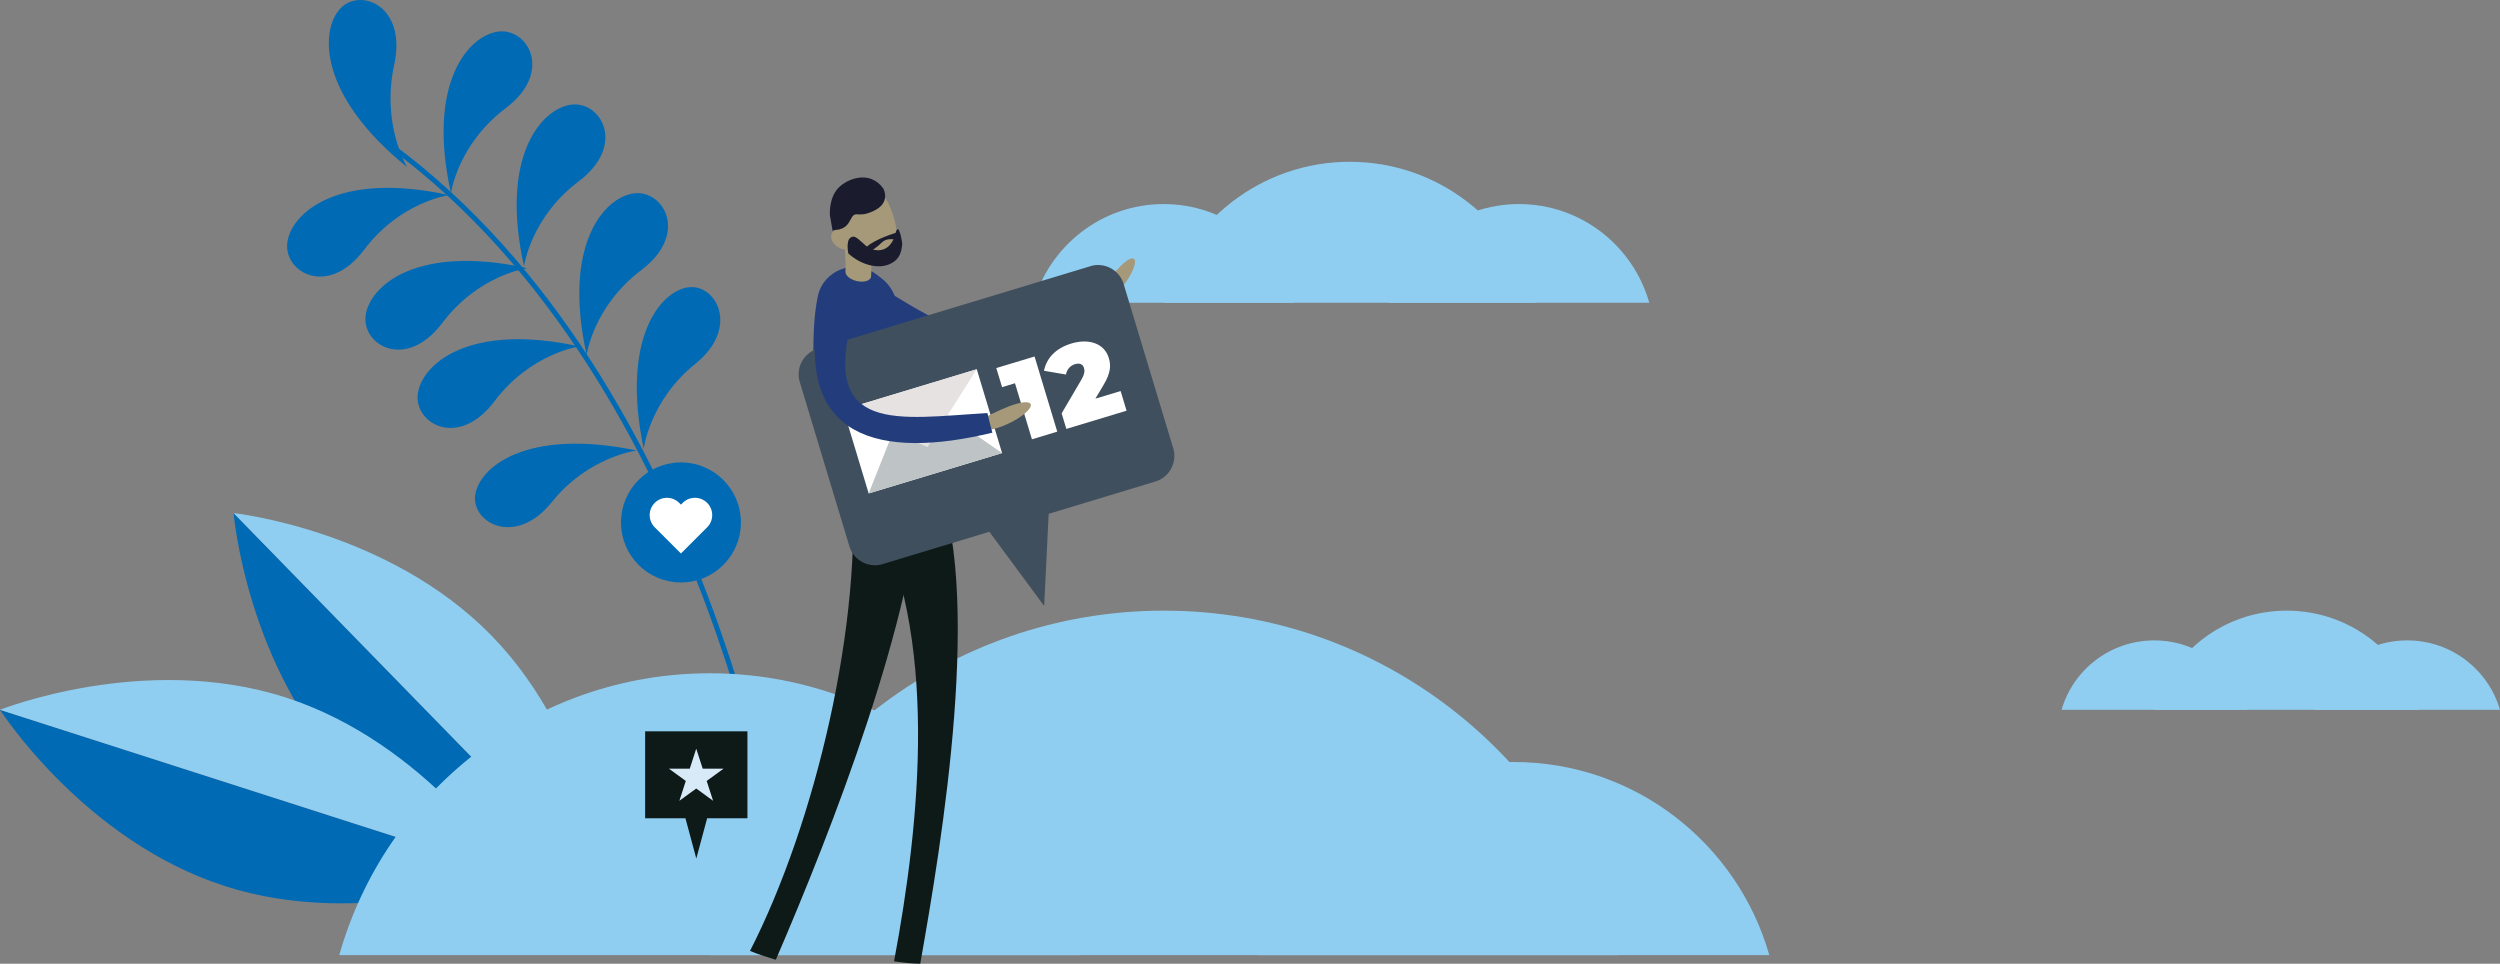 <svg xmlns="http://www.w3.org/2000/svg" viewBox="0 0 479 184.65"><rect x="0" y="0" width="479" height="184.65" fill="#808080" stroke="none"/><path d="M412.77 122.7c-8.44 0-15.56 5.62-17.77 13.3h35.53c-2.21-7.68-9.33-13.3-17.77-13.3zm48.46 0c-8.44 0-15.56 5.62-17.77 13.3h35.53c-2.21-7.68-9.33-13.3-17.77-13.3z" fill="#90cef1"/><path d="M438.14 117c-12.06 0-22.23 8.03-25.38 19h50.75c-3.15-10.97-13.32-19-25.38-19zM222.96 39.1C211.1 39.1 201.1 47.09 198 58h49.91c-3.1-10.91-13.1-18.9-24.96-18.9zm68.08 0c-11.86 0-21.86 7.99-24.96 18.9H316c-3.1-10.91-13.1-18.9-24.96-18.9z" fill="#90cef1"/><path d="M258.61 31c-16.94 0-31.22 11.41-35.65 27h71.3c-4.43-15.59-18.71-27-35.65-27z" fill="#90cef1"/><path d="M67.04 148.32c-19.8-20.29-22.28-50.01-22.28-50.01l71.7 73.49s-29.62-3.19-49.42-23.48z" fill="#006ab5"/><path d="M116.46 171.8l-71.7-73.49s29.62 3.19 49.42 23.48 22.28 50.01 22.28 50.01z" fill="#90cef1"/><path d="M43.07 169.76C16.08 161.1 0 136 0 136l97.72 31.38s-27.67 11.05-54.66 2.39z" fill="#006ab5"/><path d="M97.72 167.37L0 136s27.67-11.05 54.66-2.39c26.99 8.66 43.07 33.76 43.07 33.76z" fill="#90cef1"/><path d="M78 32s-4.97-8.14-2.47-19.57C78.03 1 68.9-2.48 65.12 1.72 61.34 5.92 61 18.28 78 32.01zm8.41 5s1.24-9.29 10.47-16.26c9.23-6.97 4.23-15.42-1.42-14.69-5.65.73-13.76 9.78-9.06 30.96zm-.41.39s-9.29 1.25-16.25 10.48c-6.96 9.23-15.42 4.25-14.7-1.4.72-5.65 9.77-13.76 30.96-9.09zm15 14s-9.29 1.25-16.25 10.48c-6.96 9.23-15.42 4.25-14.7-1.4.72-5.65 9.77-13.76 30.96-9.09zm10 15s-9.29 1.25-16.25 10.48c-6.96 9.23-15.42 4.25-14.7-1.4.72-5.65 9.77-13.76 30.96-9.09zm11 19.92s-9.29 1.18-16.25 9.87c-6.96 8.69-15.42 4-14.7-1.31.72-5.31 9.77-12.95 30.96-8.55zM100.41 51s1.24-9.29 10.47-16.26c9.23-6.97 4.23-15.42-1.42-14.69-5.65.73-13.76 9.78-9.06 30.96zm12 17s1.24-9.29 10.47-16.26c9.23-6.97 4.23-15.42-1.42-14.69-5.65.73-13.76 9.78-9.06 30.96zm10.92 18s1.17-9.29 9.86-16.26c8.69-6.97 3.99-15.42-1.33-14.69-5.32.73-12.95 9.78-8.52 30.96z" fill="#006ab5"/><path d="M150 169S136.71 73.6 75 28" fill="none" stroke="#006ab5" stroke-miterlimit="10" stroke-width=".96"/><path d="M136 129c-33.74 0-62.18 22.82-71 54h142c-8.82-31.18-37.27-54-71-54z" fill="#90cef1"/><path d="M223 117c-41.34 0-76.19 27.9-87 66h174c-10.81-38.1-45.67-66-87-66z" fill="#90cef1"/><path d="M290 146c-23.28 0-42.91 15.64-49 37h98c-6.09-21.36-25.72-37-49-37z" fill="#90cef1"/><path d="M118.98 100.1c0-6.35 5.14-11.5 11.49-11.5s11.49 5.15 11.49 11.5-5.14 11.5-11.49 11.5-11.49-5.15-11.49-11.5z" fill="#006ab5"/><path d="M135.49 96.35a3.314 3.314 0 00-4.68 0l-.34.34-.34-.34a3.314 3.314 0 00-4.68 0 3.314 3.314 0 000 4.68l5.02 5.02 5.02-5.02a3.314 3.314 0 000-4.68z" fill="#fff"/><path d="M143.2 140.12h-19.59v16.66h7.72l2.08 7.72 2.08-7.72h7.72v-16.66z" fill="#0e1a18"/><path d="M133.41 143.48l1.23 3.8h3.99l-3.23 2.35 1.23 3.8-3.23-2.35-3.23 2.35 1.23-3.8-3.23-2.35h3.99l1.23-3.8z" fill="#d8eaf8"/><path d="M210.37 56.51s4.47-6.8 6.51-6.99c2.04-.19-1.48 6.76-5.91 8.9l-.6-1.91z" fill="#a59979"/><path d="M210.09 55.34c.79 1.06 1.59 2.06 2.36 3.07-15.8 12.82-27.99 14.08-44.93 3.55-2.59-1.61-2.35-2.66-.8-4.68-.21-.41-.19-.43 0 0 1.55-2.02 2.35-2.06 4.99-.43 17.21 10.67 20.83 8.39 38.38-1.51z" fill="#233d7c"/><path d="M176.32 184.65c-1.68-.04-3.36-.21-5.02-.46 5-26.74 8.78-62.63-4.58-87.62 4.06-1.99 8.14-3.94 12.22-5.87 9.77 21.78 1.45 70.95-2.62 93.95z" fill="#0e1a18"/><path d="M148.65 183.89c-1.67-.5-3.34-1.03-4.95-1.69 12.51-24.46 21.66-62.95 19.47-90.8 4.54-.23 9.1-.38 13.65-.52-1.7 27.87-17.35 67.89-28.17 93.01z" fill="#0e1a18"/><path d="M162.55 99.19c2.18-.86 5.32-1.7 10.8-1.93 3.73-.16 6.65-.03 8.94.28-9.6-20.61-11.26-30.87-10.39-36.66.43-2.88-.69-5.78-3.01-7.56l-.9-.69c-4.19-3.22-10.32-.92-11.33 4.28-.34 1.74-.6 3.72-.71 5.96-.55 10.64.87 22.22 6.59 36.32z" fill="#233d7c"/><path d="M160.79 43.76c1.8 4.42 6.33 6.76 9.04 5.65 2.7-1.1 2.54-5.21.74-9.64-1.8-4.42-4.9-5.78-7.61-4.69-2.7 1.1-3.98 4.24-2.18 8.67z" fill="#a59979"/><path d="M159.42 46.09c.42 1.03 1.98 1.93 2.72 1.63.75-.3.59-1.21.17-2.24-.42-1.03-1.41-1.75-2.16-1.44-.75.3-1.15 1.03-.74 2.06z" fill="#a59979"/><path d="M159 41.2s-.22-3.21 1.58-5.14c1.8-1.92 6.14-3.49 8.66.06 0 0 1.56 2.68-1.84 4.29-3.39 1.61-3.37-.47-4.53 1.84-1.16 2.31-3.14 1.52-3.33 2.03L159 41.2z" fill="#1a1c2e"/><path d="M161.56 43.91l4.99-.49c.07.69.59 7.19.34 9.65-.18.75-1.43 1.1-2.78.77-1.21-.29-2.09-1.03-2.13-1.73.15-1.47-.18-5.81-.41-8.2z" fill="#a59979"/><path d="M162.92 45.56c.87-.64 1.42.19 2.96 1.5 1.55 1.31 4.71 1.66 5.71-2.37.63-2.57 1.28 1.96 1.28 1.96-.11 2.18-.93 3.36-2.54 4.01-2.21.9-5.32.11-7.78-2.08-.24-1.13-.23-2.58.36-3.02z" fill="#1a1c2e"/><path d="M171.75 44.57s-.07.02-.18.06c-.95.3-5.24 1.73-5.95 3.26-.79 1.72 2.22-.29 3.21-1.31.99-1.01 1.88-.68 2.76-.76.88-.08 1.46-1.05.16-1.25z" fill="#1a1c2e"/><path d="M208.9 51.01l-52.24 15.81a5.124 5.124 0 00-3.42 6.39l9.5 31.45a5.113 5.113 0 006.38 3.42l20.44-6.19 10.5 14.21.87-17.65 20.44-6.19c2.7-.82 4.23-3.68 3.42-6.38l-9.5-31.46a5.113 5.113 0 00-6.38-3.42z" fill="#404f5e"/><path d="M198.22 68.3l4.35 14.4-4.85 1.47-3.25-10.74-2.47.75-1.11-3.66 7.32-2.21zm16.49 6.62l1.14 3.77-11.54 3.49-.9-2.98 3.75-6.39c.71-1.22.68-1.83.53-2.32-.21-.7-.81-.99-1.74-.71-.86.26-1.54.98-1.71 1.98l-4.21-.72c.45-2.29 2.12-4.28 5.23-5.22 3.41-1.03 6.35.01 7.18 2.75.43 1.42.44 2.81-1.08 5.33l-1.49 2.49 4.85-1.47zm-27.57-4.17l-25.55 7.73 4.85 16.06L192 86.81l-4.85-16.06z" fill="#fff"/><path d="M191.99 86.81l-25.56 7.73 7.93-19.93 17.63 12.19z" fill="#bec4c5"/><path d="M177.7 85.66l-16.11-7.18 25.55-7.73-9.44 14.91z" fill="#e6e2e1"/><path d="M187.71 80.51s7.46-4.16 9.45-3.34c1.99.81-4.67 5.58-9.83 5.41l.37-2.07z" fill="#a59979"/><path d="M189.18 79.13c.31 1.3.62 2.6.96 3.77-21.4 5.18-38.09 1.28-33.14-23.89.76-3.85 1.54-3.04 3.83-2.68.33-.26.55-.29 0 0 2.29.36 3.57.83 2.6 4.3-6.34 22.65 8.65 19.55 25.76 18.5z" fill="#233d7c"/></svg>